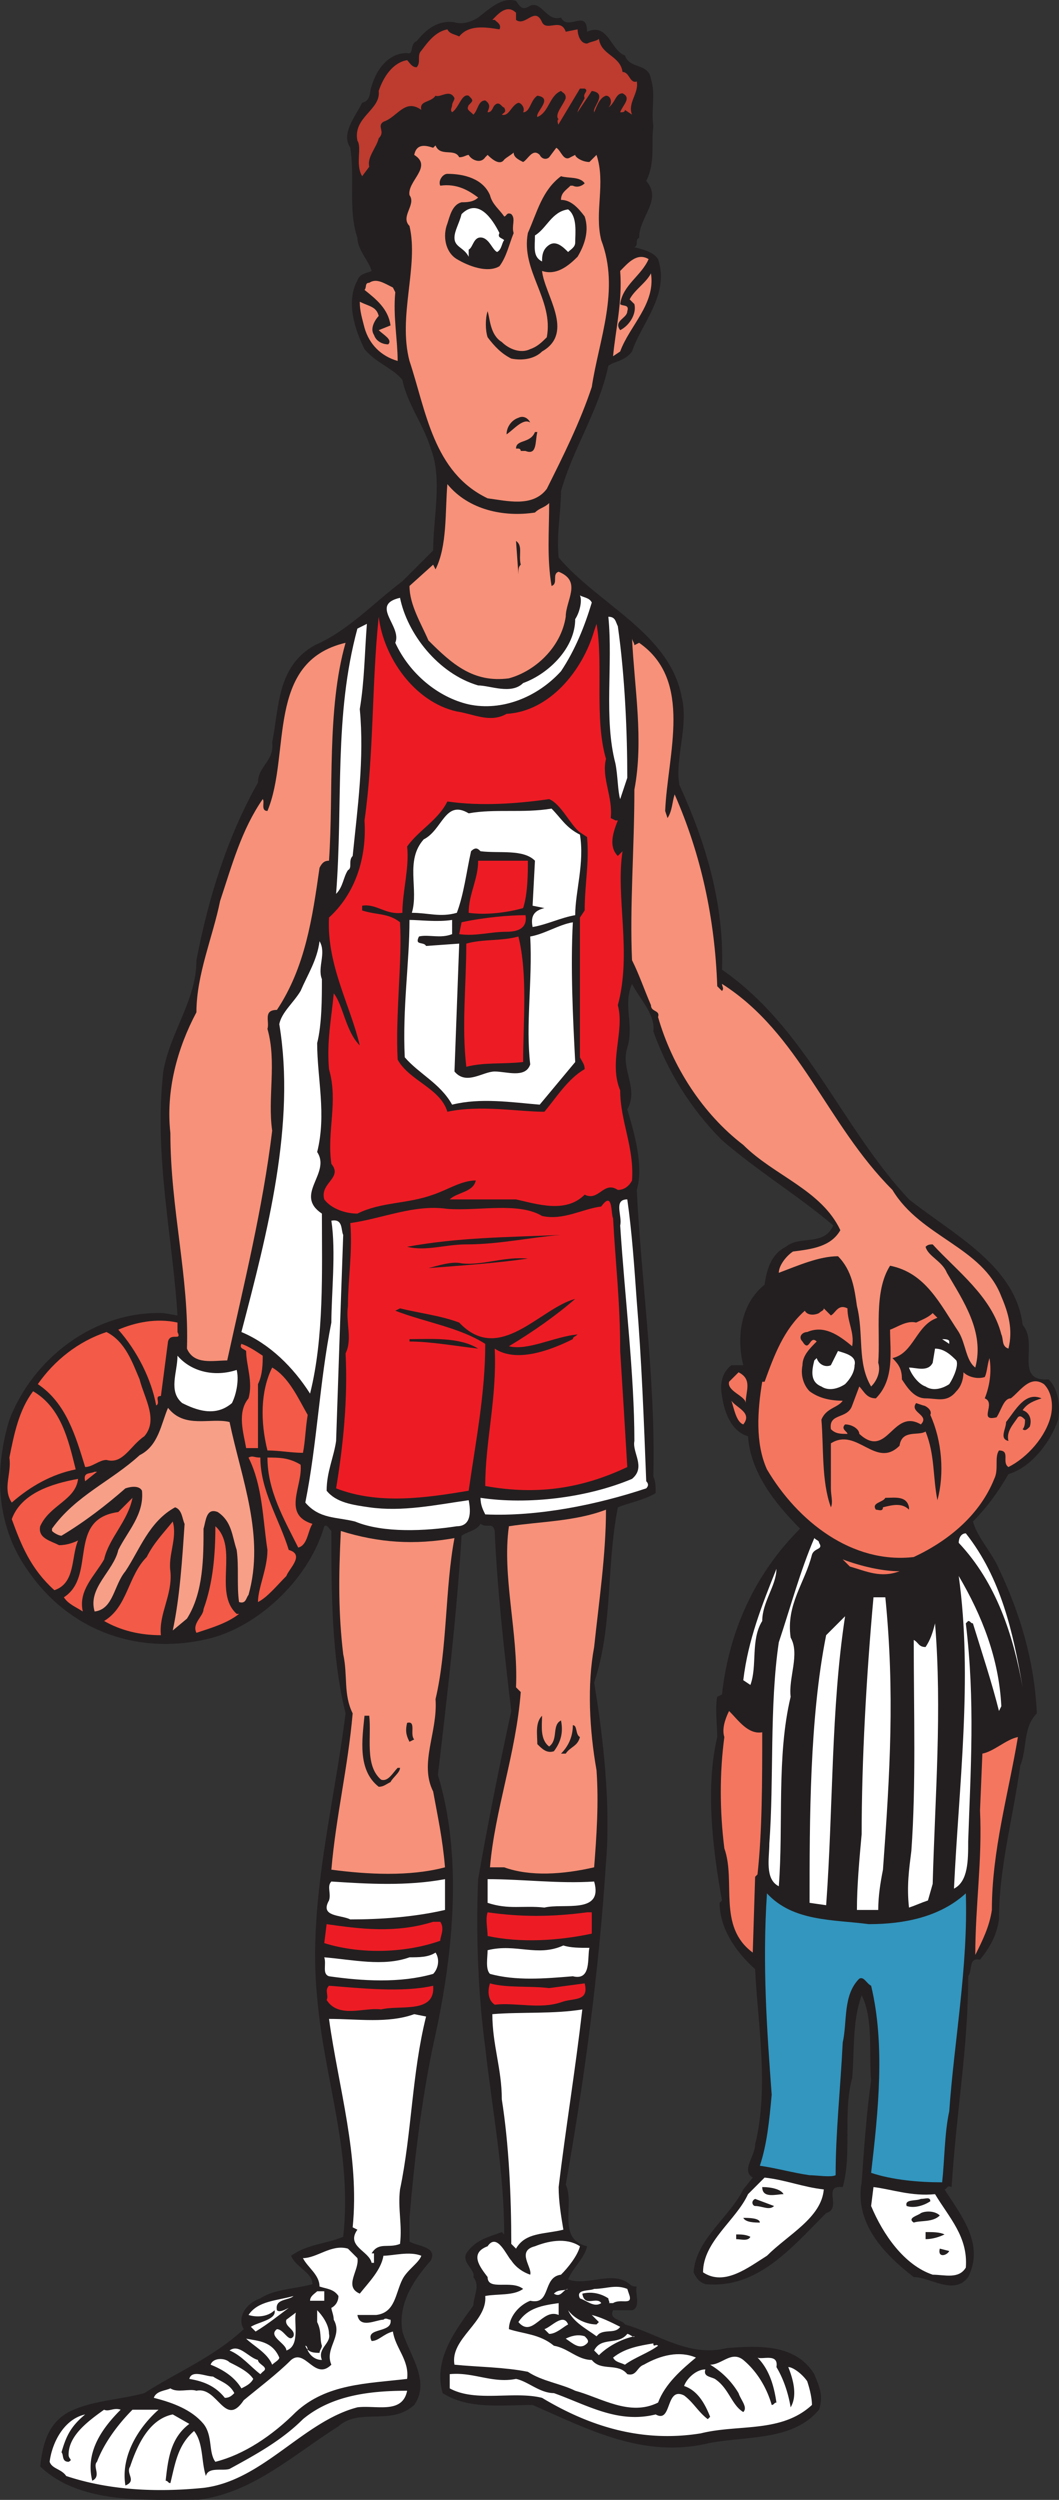 <svg xmlns="http://www.w3.org/2000/svg" width="335.5" height="791.61"><rect width="100%" height="100%" fill="#333333" stroke="none"/><path fill="#231f20" fill-rule="evenodd" d="M167.98 1.8c3.75-1.5 5.25 5.25 9.75 3.75 2.25 4.5 8.25-3 8.25 4.5 6.75-3 7.5 6 12 7.5 1.5 4.5 7.5 2.25 8.25 7.5 1.5 4.5 0 9.75.75 15-.75 5.25.75 11.25-2.25 17.25 5.25 6-2.25 11.25-2.25 18-1.5.75 0 2.25-1.5 3 3 .75 6 1.5 7.5 3.75 3.75 11.25-5.25 20.25-8.25 29.25-2.25 3-5.25 3-7.5 4.5-3 14.25-11.25 26.25-15 39.75 0 6.75-1.5 13.5-.75 21 12.75 15 35.25 24 39 44.25 2.25 9-2.25 19.5-.75 27.75 8.25 18 14.25 37.5 13.5 58.5 27 18.75 37.5 49.5 59.25 72.75 14.25 11.25 33.75 21 36 39.75 5.25 6-3 18 8.25 17.25 3 3 3.75 8.25 3 12.75-2.25 6.75-8.25 15-15.75 17.25-3 5.25-6.75 10.5-11.25 15 1.5 5.25 6 9.75 8.25 15 6.75 14.25 11.25 29.25 12 45.75-4.5 4.5-3 11.25-5.25 16.5-2.25 16.5-6.75 32.25-6.75 48.75-.75 5.25-3 9-6 12.75-3.75-.75-2.25 3-3.75 5.25 0 22.5-3.75 42.75-5.25 66.75-1.5-.75-1.5.75-2.25.75 5.25 8.25 12.75 17.25 7.5 27.75-4.5 6-12 0-17.25 0-9.75-7.5-18.75-17.25-16.5-30 .75-10.5 1.5-21.75 3-32.25-.75-9 .75-19.5-3-27-3 8.25-2.25 17.25-3 26.25-3 10.5 0 24-3 34.5-6.75-.75 0 6.75-5.25 8.25-11.25 11.25-21.75 24-38.25 22.5-2.25-.75-3-2.25-3.75-3.75.75-10.5 11.25-17.25 15.75-26.25l3-3.75c-3.75-2.25.75-6.75.75-10.5 4.5-18 .75-39 0-55.5-6.75-6-11.25-13.5-11.25-21l.75-.75c-3-16.5-5.25-36-1.5-51.75 0-3.75-.75-9 0-12.75l1.5-.75c2.25-20.25 10.5-38.25 24.75-52.5-8.25-8.25-15.75-18-16.5-29.25-5.25-1.5-7.5-7.5-8.25-12.75-.75-3.75 0-7.5 3-9.75h3.75c-2.25-9-.75-19.5 6.75-25.5.75-5.25 2.25-9.75 6.75-12 4.5-3.75 12 0 15-6.75-10.5-9-24-17.25-35.25-27-9.75-9.75-17.25-21.75-21.75-34.5.75-5.25-4.5-10.5-6.75-15-3 6.75.75 12.75-1.5 20.25-2.25 6.75 3.75 12.75 0 19.5 2.25 7.5 5.25 18 3 25.5 1.5 30 6 60 5.25 90.75.75 1.5.75 3.75.75 5.25-3.75 2.25-8.25 3-12 4.5-3.75 19.5-1.5 37.5-7.5 55.5 3 18 5.25 39 3.75 57-2.25 34.5-6.75 68.25-12.75 102 3 6-3 17.25 6.75 19.5-.75 3.75-4.5 6.75-6 10.5 6 2.25 14.25-3 19.5 1.5.75.75 1.5.75 2.25.75-.75 1.5 1.5 6.75-1.5 7.5h-6c-1.5 3 3 3 3.75 4.5 10.5 3 20.25 10.5 32.25 7.5 9.75-.75 21.75-1.5 27.75 8.25 1.5 3.75 3 6.75 1.5 11.25-8.25 9.75-21.75 8.25-34.5 10.5-21 5.25-39-4.5-56.25-12-9.75 0-20.25 1.5-28.5-3.75-3-10.5 3.75-19.5 9.75-27.75 0-3 2.25-6 0-9 .75-2.25-3.75-4.5-2.25-7.5 3-4.5 7.5-5.25 11.25-6.75l.75.75c0-20.25-3.75-39-6-59.25-2.25-16.5-3-36-2.25-53.25 3-17.25 6.75-36 10.5-53.25-2.25-18.75-4.5-39-5.25-57-.75-3-2.25-.75-4.5-2.25-1.5 2.25-3.75 2.25-6 3.75-1.5 24.75-4.5 50.25-7.5 75.75 8.25 27 4.5 59.25-1.5 85.5-3.75 18-6 36.75-7.5 54.75v7.5c2.25 1.5 9 1.5 6.75 6-5.25 6-10.5 13.5-9 22.5 2.25 7.5 9 15.75 3.75 23.25-7.5 6.75-17.25.75-24 6.75-14.25 9-27 21-44.25 23.25-17.25 0-37.5 1.5-50.25-10.5.75-6.75 2.25-13.5 9-17.25 7.5-3.75 15.75-3.75 24-6 10.5-6.75 21.75-11.25 31.5-20.25-2.25-3.75.75-8.25 5.25-9.75 4.5-3 11.25-3 16.5-4.5 0-3.75-5.25-5.25-6.75-9 5.25-3.75 11.25-3.75 16.5-6 3-27-6-49.5-8.25-75.75-3-30 5.25-60 9-90-4.5-18-4.5-39-4.5-57.75-.75-.75-1.5-2.25-2.25-1.5-4.5 15.75-19.5 30.75-35.25 35.25-22.5 6-45-1.5-58.5-21-9.75-13.5-11.25-30.75-6-48 7.5-19.5 27-34.5 48.75-33.75l4.5.75c-1.5-24.75-7.5-50.25-4.5-77.25 2.25-12.75 10.5-22.5 10.5-35.25 3.75-19.5 9.75-39 19.5-56.25 0-5.25 5.25-6.75 4.5-12.75 2.25-11.25 1.5-24 13.5-30.75 10.5-4.5 18.75-13.5 27.75-20.25l9.75-9.75c0-10.5 3-22.5-.75-32.25-2.25-7.5-7.5-14.25-9-21.75-3-3.75-8.25-5.25-12-9.75-3-6-6-15-2.25-21.75.75-2.25 3-2.25 4.5-3-.75-3-4.5-6.75-4.5-10.5-3-9-.75-18.75-2.25-28.5-3-4.5 1.5-9.75 3.75-14.25 3-.75 2.25-3.75 3-5.25 1.5-5.25 5.25-10.5 11.25-10.5 2.25.75.75-3 3-3.75 3-3.75 6.75-6.75 12-6 2.25.75 5.25 0 7.5-1.5 3-2.25 7.5-6.75 12-5.25 1.5 2.25 2.25 3 4.5 1.5"/><path fill="#be3b2f" fill-rule="evenodd" d="M163.48 4.05V6.3c3 2.25 6-4.5 8.25.75 1.5 3 6-1.5 7.5 3l3.75-.75c0 1.5.75 4.5 3 4.5 1.5-.75 3-.75 3.75-1.5.75 5.25 6.75 5.25 7.5 10.5 2.25 0 2.25 3.75 4.5 3 .75 3.75-3 6.75-1.5 10.5l-2.25-1.5c0 .75-.75.75-1.5.75.75-2.25 3.75-4.5.75-6-2.25 0-2.25 3-4.5 4.5 1.5-1.5.75-3.75-.75-3.75-2.25.75-3 3.75-3.75 5.25-.75-1.5 4.5-6-.75-6.75l-4.5 6.75c0-.75 1.5-3 2.25-4.5-.75-1.5 1.5-2.25 0-3h-1.5l-6.75 11.25c0 .75-.75-1.5 0-1.5-1.5-1.5 1.5-4.5 2.25-6.75 0-1.5-.75-1.5-1.5-2.25-3.75 1.5-3.75 6.75-7.5 8.25-.75-1.5 5.25-6 0-6.75-2.25 1.5-2.25 5.25-4.5 5.25.75-1.5-.75-3-1.5-3-2.25.75-3 4.5-5.25 3.75.75-.75 1.5-.75.75-2.25-.75 0-1.5-2.25-3-.75-.75.75-.75 2.25-2.25 2.25 0-.75 1.5-2.25-.75-3.75-2.25 0-2.25 3-3.75 4.5-1.5-1.5-2.25-1.5-1.5-3 1.5-1.5 1.5-1.5 0-3-2.25-.75-3 3.75-5.25 5.25-.75-.75 0-1.5 0-2.25s.75-1.5.75-2.25c-1.5-3-4.5 0-6-.75-1.5 2.25-5.25 1.5-4.5 4.5-5.25-3.75-7.5 2.25-12 3.75-2.25 1.5.75 3-1.5 5.25-.75 3-3.75 6-3 9l-2.25 3c-2.25-3.75 0-9-1.5-11.25-1.5-7.5 7.5-9.75 6.75-15.75 1.5-4.5 4.5-9 9-9.75.75.75 1.5 2.25 3 2.25 1.5-1.5 0-3.75 1.5-5.25 2.25-3 4.5-6 8.25-6.75.75 1.5 2.25 1.5 3.75 2.25 3-3.75 8.25-3 12.75-2.25.75-1.5-.75-2.25-1.5-3h-.75c1.5-1.5 4.5-5.25 7.5-2.25"/><path fill="#f79179" fill-rule="evenodd" d="m137.23 46.8.75-.75c1.5 3.75 6 .75 7.5 3.75 1.5 0 2.25-.75 3-.75.75 1.5 3.75 3 5.25.75l.75-.75c.75.75 3.75 3.75 5.25 1.5.75-.75 2.25-1.5 3-2.25 0 1.5 1.5 2.25 3 3 1.5-.75 3-4.5 5.25-2.25.75 1.5 2.25 1.5 3 .75l2.25-3c1.5.75 2.25 4.5 4.5 3l1.5-.75c0 .75 2.25 2.25 4.5 2.25l2.25-2.25c3 9-.75 18 1.5 27 6 15.75-.75 31.5-3 46.5-3.75 11.25-9 21.75-14.25 32.25-4.5 6-12.75 3.75-18.75 3-17.25-8.25-19.5-27.75-24.75-43.5-3.75-14.25 3-30 0-42.75-3-3 2.25-6.75 0-9.75-.75-4.5 7.5-9 1.5-12.75.75-3.75 3.75-3 6-2.25"/><path fill="#231f20" fill-rule="evenodd" d="M155.23 61.8c.75 3 3 4.5 4.5 6.75.75 0 .75-1.5 2.25-.75 1.5 1.5 0 3.75.75 6-1.5 3.75-2.25 7.5-4.5 10.5-3.75 2.25-9.75 0-13.5-2.25s-4.5-7.5-3-11.25c.75-2.25 1.5-6 4.5-6.75 1.5 0 3.75 0 5.25-1.5-3-2.25-6.75-4.5-12-3.75-.75-1.5.75-3.75 2.25-3.75 5.25 0 11.25 1.5 13.5 6.75m30-3.75c-.75.75-2.25 1.5-3.75.75h-.75c-1.5 1.5-3 2.25-3 4.5 3 0 5.25 2.25 7.5 5.25 1.5 4.5 0 9-2.25 12.75-3 3-6.75 6-11.25 4.5.75 7.5 10.5 19.5 0 25.5-2.25 2.25-6 3-9.75 2.25-3-1.5-5.25-3.75-7.5-6.75-.75-2.25-.75-6 0-8.25.75 2.25.75 7.5 4.5 9.75 2.25 2.25 6 3.75 9 2.25 2.25-.75 3.75-2.25 5.25-3.75 2.25-12-8.25-21-6-33 3-6.75 4.5-13.5 10.5-18 2.25.75 6 0 7.5 2.25"/><path fill="#fff" fill-rule="evenodd" d="M158.23 73.8c-.75 1.5.75 1.5 1.5 2.25-.75.75-.75 3-2.25 3.75-1.5-.75-2.25-3.75-4.5-4.5-3-.75-3 3-4.5 3.75v2.25c-1.5-3-4.5-3-4.5-6 0-2.25 1.5-4.5 2.25-7.5 5.25-5.25 9.75 1.5 12 6m24 3c0 1.5-1.5 2.25-2.25 3-1.5-1.5-3.75-3.75-6-2.25s-2.25 3.75-2.25 5.25c-3-1.5-2.25-4.5-2.25-8.25 3.75-2.25 5.25-7.5 10.5-8.25 3 2.25 2.25 7.5 2.25 10.5"/><path fill="#f79179" fill-rule="evenodd" d="M205.48 82.05c-2.25 5.25-8.25 8.25-9 14.25.75.75 3 0 2.25 2.25 0 2.25-4.5 3-2.25 6 3-1.5 5.25-5.25 4.5-8.25l-1.5-1.5c1.5-3 5.25-5.25 6.75-8.25 1.5 9.75-6.75 16.5-9.75 24.75l-2.25 1.5c.75-8.25 3-17.25 2.25-27 2.25-2.25 5.25-6 9-3.75m-79.5 32.25c-5.25-1.5-9-5.25-10.5-10.5-.75-3-1.5-5.25-1.5-8.25 3 1.5 5.25 1.5 6 4.5-.75.75-3 3.75-1.5 6 .75 2.25 3 3 4.5 3 1.5-1.5-1.5-3-3-4.5l3.75-1.5c-.75-5.25-4.5-8.25-8.25-11.25.75-.75 0-2.25 1.5-2.25 2.25-1.5 4.5 0 7.5 1.5l.75 1.5c-.75 7.5.75 15 .75 21.75"/><path fill="#231f20" fill-rule="evenodd" d="M167.98 133.8c-2.25-1.5-5.25 2.25-7.5 3.75 0-2.25 1.5-4.5 3.75-5.25 1.5-.75 3 0 3.75 1.5m2.25 3c-.75 3 0 7.5-3.75 6h-1.5s0-.75-.75-.75h-.75c0-3 4.5-1.5 6-5.25h.75"/><path fill="#f79179" fill-rule="evenodd" d="M169.48 162.3c1.5-1.5 3-1.5 4.5-3 0 9-.75 17.25.75 26.25 2.25-.75 0-3.75 2.25-4.5 7.5 3 2.25 9 2.25 14.25-1.5 9.75-9.75 17.25-18 19.5-11.25 1.5-18-4.5-25.5-12-2.25-5.25-6-11.25-6-17.25l7.5-6.75.75 1.5c3.75-7.5 3-18 3.75-27 6.75 8.25 18 10.5 27.75 9"/><path fill="#231f20" fill-rule="evenodd" d="M164.98 178.8c-.75.75-.75 1.5-.75 3l-.75-10.5c2.25 1.5.75 4.5 1.5 7.5"/><path fill="#fff" fill-rule="evenodd" d="M187.48 190.8c-2.25 7.5-5.25 15-9.75 21.75-7.5 8.25-18.75 12.75-29.25 10.5-9.75-2.25-18.75-9.75-23.25-19.5 2.25-5.25-8.25-12 1.5-14.25 2.25 11.25 12 24 24.75 27.75 3.75 0 10.5 3 14.25-.75 8.25-3 16.5-11.25 16.5-20.25 1.5-2.25 2.25-6 1.5-7.5 1.5.75 3 .75 3.75 2.25m8.25 7.5c2.25 15.75 3 33.75 3 48l-2.25 6.75c-.75-2.25-.75-7.5-1.5-11.25-3.75-14.25-.75-31.5-2.25-46.5 2.25 0 2.25 1.5 3 3"/><path fill="#ed1c24" fill-rule="evenodd" d="M144.73 225.3c5.25.75 10.5 3.75 15.75.75 13.5-.75 24-13.5 27.75-26.25l.75-2.25c2.25 12.75-.75 30 3 42.75-1.5 6 2.25 12 1.5 18.75l1.5.75h.75c-1.5 3.75-3 8.25 0 11.25l1.5-1.5c-2.25 14.25 3 32.25-1.5 48.75 2.25 8.25-3 18 .75 27 0 9.75 4.5 18 3.75 28.5-.75 1.5-2.25 3-4.5 3-4.5-3-6 3.75-10.5 1.5-6 6-15 3-21.75 1.5h-21c2.25-2.25 7.5-2.25 8.25-6-4.5 0-9 3-13.5 4.5-8.25 3-16.5 2.25-24 6-3.75 0-8.25-1.5-10.5-4.5-1.5-5.25 6-6.75 2.25-11.25-1.5-10.5 2.25-19.5-.75-30-.75-9 .75-15.75 1.5-24 3 3.75 3.75 12 8.25 16.5-3-12.75-10.5-25.5-9.75-40.5 8.25-7.5 12-18.75 11.25-30.75 3-21 2.25-42.75 4.5-64.5 1.5 12.75 11.25 27 24.75 30"/><path fill="#fff" fill-rule="evenodd" d="M113.98 224.55c1.5 15.75-.75 31.5-2.25 46.5-1.5 1.5 0 3.75-1.5 4.5-1.5 2.25-1.5 5.25-3.75 7.5 2.25-29.25-.75-56.25 6.75-84l3-1.5c-.75 9.75-.75 18-2.25 27"/><path fill="#f79179" fill-rule="evenodd" d="m200.98 204.3 1.5-.75c17.25 12 9 35.25 8.25 53.25l.75 2.25c1.5-2.25 1.5-5.25 2.25-7.5 8.25 18.75 12.75 39 13.5 60.75l1.5 1.5c.75-.75 0-1.5 0-2.25 24.75 15.75 33 44.25 54 65.25 9 15 28.5 18 34.5 33.75 2.25 5.25 3.75 10.5 2.25 16.5-2.25-.75-1.5-3-2.25-4.5-3-12-14.25-20.25-21.75-28.5-.75 0-1.5 0-2.25.75.75 3 5.25 4.5 6.75 8.25 5.25 9 12 18.75 9 30-3-2.25-3-7.5-5.25-11.25-6-9-10.5-18.75-21.75-21-5.25 8.25-3 21-3.75 30.75.75 2.25 0 5.25-2.25 7.5-4.5-7.5-2.25-16.5-4.5-25.5-.75-5.25-1.5-11.25-6-15.75-6 0-12.75 3-18.75 5.25 0-2.25 2.25-5.25 4.5-6.75 6-.75 12-1.5 15-6.75-6-12.75-21-17.25-30.75-27-12.75-9.75-22.5-24.75-27-40.5.75-2.25-2.25-1.5-2.25-3.75-2.25-5.25-3.75-9.75-6-14.25-.75-17.25.75-35.25.75-54 3-15.75 0-32.25-.75-48 0 .75.75 1.5.75 2.25m-96.75 68.25c-1.5 0-2.25.75-3 2.25-2.25 15.75-4.5 31.5-13.5 45-4.5 0-2.25 3.75-3 6 3 10.5 0 21.75 1.5 32.25-3 24.75-9 48.75-14.25 72.75-4.5 0-10.5 1.5-12.75-3.75.75-22.5-5.25-44.25-5.25-68.25-1.5-13.5 2.25-27 8.25-38.25 0-12 5.25-24 7.5-35.25 3.75-11.25 6.75-22.5 13.5-32.25.75.75-.75 3.75 1.5 3.75 7.5-18-.75-47.25 24.75-53.25-6 21-3.75 47.25-5.25 69"/><path fill="#231f20" fill-rule="evenodd" d="m183.73 263.55 2.25 1.5c.75 8.25-.75 15-.75 23.25l-1.5 2.25v44.25c.75 1.5 1.5 2.25 1.5 3.75-5.25 3-9 9-12.75 13.5-8.25 0-20.25-2.25-30.75 0-2.25-7.5-12-9.75-15.75-16.5-.75-14.25 1.5-31.5.75-43.5-3.75-3-7.5-2.25-12-3.75v-1.5c4.5-.75 7.5 3 12.75 2.25 0-6.75 2.25-14.25 1.5-21 3.75-5.25 9.75-8.25 12.75-14.25 10.5 1.5 21.75.75 32.25-.75 3.75 1.5 6.75 8.25 9.75 10.5"/><path fill="#fff" fill-rule="evenodd" d="M183.73 264.3c1.5 9-1.5 18-1.5 25.5-4.5.75-9 3-13.5 3.75-.75-3.75.75-5.25 3.75-6l-3.75-.75.75-14.25c-3.75-3.75-11.25-2.25-17.25-3-.75-.75-1.5-1.5-3 0-1.5 6.75-2.25 13.5-4.5 19.5-5.25 1.5-9 0-14.25 0 2.25-7.5-2.25-16.5 3.75-23.25 6-3 6.75-12.75 14.25-8.25 8.25-1.5 17.25 0 26.25-1.5 3 3 4.5 6 9 8.25"/><path fill="#ed1c24" fill-rule="evenodd" d="M167.23 272.55c0 3.75 0 10.5-1.5 15-5.25 1.5-12 2.25-17.25 1.5 0-6 3-10.5 3-16.5h15.75m-.75 17.25c.75 4.5-3 5.25-6 5.25-5.25 0-9.75 1.5-15 .75l.75-3.75c6.75-1.5 15-2.25 20.25-2.25"/><path fill="#fff" fill-rule="evenodd" d="M143.23 291.3v4.5c-3.75 1.5-7.5 0-10.5.75-1.5 3 1.5 1.5 2.25 3l10.5-.75-1.5 40.5c3.75 4.5 9 0 12.75 0s9.75 2.25 11.25-2.25c-1.5-12.75.75-26.25 0-40.5 4.5-.75 9-3.75 13.5-4.5-.75 14.25 0 30 .75 44.25l-11.25 13.5c-9-.75-18.75-2.25-27.75 0-3.75-6.75-10.5-9.75-15-15-.75-15.75 1.5-30 1.5-43.5 3 0 9 .75 13.5 0"/><path fill="#ed1c24" fill-rule="evenodd" d="M165.73 336.3c-6.75.75-12 0-18 1.5-1.5-12.75 0-26.25 0-39 5.25-1.5 11.25-.75 16.5-2.25 3 12 1.5 27 1.5 39.75"/><path fill="#fff" fill-rule="evenodd" d="M101.98 310.05c0 6 0 14.25-1.5 20.25 0 11.25 3 22.5 0 34.5 4.5 6.75-7.5 13.5 1.5 19.5 0 18 .75 39-3.75 57-5.25-8.25-12.75-15.75-21.75-19.5 8.25-31.5 17.25-66 12-97.5.75-3.75 4.5-6.75 6.75-10.5 2.25-5.25 5.25-9.75 6-15.75 2.25 3.75-.75 8.25.75 12m99.75 102c1.5 18 2.25 37.5 3 57 .75.75.75 1.5 0 2.25-15.75 5.25-34.5 9-51 8.25-.75-1.5-1.5-3-1.5-5.25 15 2.25 33.75 0 48-6 4.5-3.75 0-8.25.75-12 0-21-3-45-4.5-68.25.75-3-2.25-8.25 2.25-8.25 1.5 10.5 2.25 21.75 3 32.25"/><path fill="#ed1c24" fill-rule="evenodd" d="M194.23 385.8c.75 14.25 2.25 26.25 2.25 42 .75 12 1.5 24 2.25 36.75-14.25 6.75-28.5 9-45 6 0-14.25 3.75-27.75 3-43.5 6.75 4.5 17.25.75 24.75-3 0-.75.75-.75 1.5-1.5-7.5.75-15.75 5.25-21.75 3.75 7.5-4.5 15-9.75 21-15-11.25 3-24 21-36.75 7.5-6-2.25-12.75-3-18.75-4.5l-1.5.75c9.75 3.75 20.25 5.25 28.5 10.5 0 15.75-3 30.75-5.25 46.5-13.5 2.25-28.5 4.5-42-.75 2.25-13.5 3.75-28.5 3-42.75 2.25-4.5 0-9.75.75-15 0-8.25 1.5-17.25.75-26.25 10.5-1.5 20.25-6 30.75-4.5 9.75.75 22.5-2.25 30 2.25 6.75 1.5 12.75-2.25 18.75-3 3.75-5.25 3 2.25 3.75 3.75"/><path fill="#fff" fill-rule="evenodd" d="M108.73 391.05c-.75 21-1.5 42.75-2.25 65.25-.75 5.25-3 9.75-3 15.75 3 3.75 8.25 4.5 13.5 5.25 10.5 1.5 21-.75 31.5-2.25.75 3.75.75 8.25-3.75 8.25-9.75 1.5-23.25 2.25-32.25-1.5-6-1.5-11.25-.75-15.75-6 3.75-18.75 4.5-38.25 8.25-57 0-9 1.5-22.5 0-32.25 3.75-.75 3 3 3.75 4.5"/><path fill="#231f20" fill-rule="evenodd" d="M177.73 391.05c-9.75.75-19.5 3-30 3-6.75 0-12.75 2.25-18.75.75 16.5-3 31.5-3 48.75-3.75m-10.5 7.5c-10.5 1.5-21.75 2.25-31.5 3 3-.75 7.5-2.25 10.5-1.5 6.75.75 13.5-2.25 21-1.5"/><path fill="#f5765f" fill-rule="evenodd" d="M268.48 414.3c0 4.5 2.25 7.5 1.5 12-4.5-3.75-9-6.75-14.25-4.5-1.5 0-3 1.5-1.5 3 2.25 3.75 2.25-2.25 4.5 0-2.25 2.25-4.5 4.5-4.5 7.5-.75 3.75.75 6.75 2.25 8.25 3 2.25 6.75 3 10.5 3-1.5 2.25-5.25 2.25-6.75 6 .75 9 0 19.5 3 27.75.75-1.5 0-3.75 0-6v-14.25c8.25-5.25 14.25 8.25 21.75.75.75-5.25 6-3 8.25-4.5 3 7.5 2.25 14.25 3.75 21.75 2.25-8.25 1.5-18.75-2.25-27 .75-1.5-1.5-3-2.25-3l-2.25-.75c-2.25 3 4.5 3.75 1.5 6.75-9-5.25-10.5 11.25-19.5 3 0-1.5-2.25-3-4.5-3-1.5 1.5.75 2.25.75 3-2.25 0-3.75 0-5.25-1.5-.75-5.25 5.25-3 6.75-7.5l2.25-6c1.5 1.5 2.25 3.75 5.25 3.75 6-6 4.5-15 4.5-21.75 2.25-.75 5.25-3 8.25-2.25 1.5-.75 3.75-1.5 5.25-3l1.5 1.5c-6.75 2.25-7.5 11.25-14.25 12.75 2.25 2.25 3 3.75 3 6.75 1.5 2.25 3.75 6 7.5 6s6.75 1.5 9.75-2.25c1.5-1.5 2.25-3.75 2.25-6 1.5 1.5 4.5 2.25 6.75 1.5.75-1.5.75-3.75 1.5-6 .75 4.5 0 9-1.5 12.75 3.75 1.5-2.25 7.5 3.75 6 1.5-2.25 2.25-6 4.5-6 3-2.25 6-7.5 10.5-4.5 2.25 2.25 3 6 2.25 9.75-1.5 6.75-7.5 13.5-13.5 16.5-2.25-1.5.75-5.25-3-5.25-1.5 2.25 0 6-1.5 9-4.5 11.25-14.25 19.5-25.5 24.75-19.5 2.25-36.75-11.25-46.5-27.75-3.75-8.25-3-18.75-1.5-27.75h.75c3-8.25 6-16.5 12.75-22.5.75 1.5 3 1.5 4.5.75.75-.75 1.5-.75 1.5-1.5l2.25 2.25c1.5-.75 2.25-3.75 5.25-2.25"/><path fill="#f35a47" fill-rule="evenodd" d="M56.23 421.8c1.5 3-2.25 0-3 3l-2.25 17.25c-2.25 0 0 2.25-1.5 3-1.5-8.25-6-17.25-12-24 5.25-2.25 12-3.75 18.75-2.25v3m-12 15c1.5 6 6 12.75 1.5 18-4.5 3-6.75 9-12 7.5-2.25 0-4.5 2.25-6.75 2.25-3-9.75-6-20.25-15-26.25 5.25-7.5 12.75-13.5 21.75-16.5 6 3 8.25 9.75 10.5 15"/><path fill="#231f20" fill-rule="evenodd" d="M151.48 427.05c-6.75-.75-15-2.25-21.75-2.25v-.75c6.75 0 15.75-.75 21.75 3"/><path fill="#fff" fill-rule="evenodd" d="M300.73 424.8v.75l-2.25-1.5c.75 0 2.25 0 2.25.75"/><path fill="#f35a47" fill-rule="evenodd" d="M83.23 429.3c0 2.25 0 6-1.5 9v20.25h-3.75c-.75-4.5-3-11.25.75-15.75 1.5-5.25-.75-10.5-.75-15-.75-.75-2.25-.75-1.5-2.25 2.25.75 4.5 2.25 6.75 3.75"/><path fill="#fff" fill-rule="evenodd" d="M302.98 430.8c.75 1.5-.75 5.25-2.25 7.5-2.25 1.5-5.25 2.25-7.5.75-2.25-.75-4.5-3.75-5.25-6 2.25 0 6 1.5 7.5-1.5l.75-4.5c3 0 5.25 2.25 6.75 3.75m-32.25 1.5c0 2.25-1.5 4.5-3 6-2.25 1.5-5.25 2.25-7.5.75-3.75-1.5-3-5.25-2.25-8.25l.75-.75c.75 2.25 3 3 4.5 2.25l2.25-4.5c2.25.75 6 1.5 5.25 4.5m-195.75 1.5c.75 3 0 7.5-1.5 10.5-5.25 4.5-11.25 2.25-15.75 0-4.5-3.75-1.5-9.75-1.5-15 4.5 5.25 12 6.75 18.75 4.5"/><path fill="#f35a47" fill-rule="evenodd" d="M97.48 448.05c-.75 4.5-.75 8.25-1.5 12-3.75 0-7.5-.75-11.25-.75-2.25-9-2.25-18.75 1.5-26.25 5.25 3 8.25 9.75 11.25 15"/><path fill="#f5765f" fill-rule="evenodd" d="M236.23 444.3c0-2.25-6-3.75-5.25-6.75l3-3c4.5 2.25 2.25 6 2.25 9.75"/><path fill="#f35a47" fill-rule="evenodd" d="M23.98 465.3c-7.5 1.5-14.25 5.25-20.25 10.5-3-4.5 0-9-.75-14.25 1.5-7.5 3-15 7.5-21 9 5.25 11.25 15.75 13.5 24.75"/><path fill="#231f20" fill-rule="evenodd" d="M329.98 442.8c-2.25.75-4.5 1.5-6 3.75 2.25.75 3 3 2.25 5.25-.75.75-1.5 1.5-2.25.75.75-.75.75-2.25.75-3-.75-.75-1.5-1.5-2.25-.75-1.5 2.25-3.75 4.5-3 7.5-3-.75-.75-3.75-.75-6 3-3.75 6-9.75 11.25-7.5"/><path fill="#f5765f" fill-rule="evenodd" d="M235.48 451.05c-2.25-.75-3-5.25-3.75-7.5 1.5 2.25 6.75 3.75 3.75 7.5"/><path fill="#f89f88" fill-rule="evenodd" d="M72.73 450.3c3.75 18 11.25 36 6 54.75-.75.75-.75 3-3 2.25-.75-5.25 0-11.25-.75-16.5-1.5-4.5-1.5-9-6-12-3.75-1.5-3.75 3-4.5 5.25 0 9 0 20.25-5.25 28.5l-4.5 3.75c2.25-10.5 3-22.5 3.75-33.75-.75-1.5-.75-4.5-3-5.25-8.25 4.5-11.25 13.5-15.75 20.25-3.75 4.5-3.75 12-9.75 12.75-2.25-7.5 6-12.75 7.5-19.5 3-6 8.25-11.25 7.5-18.75-.75-1.5-3-1.5-5.25-.75-6 5.25-12.75 10.5-20.25 15-.75 0-2.25-.75-3-1.5v-.75c7.5-10.5 18.75-15 27.75-23.25 6-3 6.75-9.75 9-15 5.25 6.75 13.5 3 19.5 4.5"/><path fill="#f35a47" fill-rule="evenodd" d="M82.48 461.55c0 10.5 6 19.5 9 29.25 5.25 1.5 0 6-.75 8.25-3 3-6 6.75-9 8.25 0-4.5 3-10.5 3-16.5-1.5-9.75-1.5-20.25-6-29.25 1.5-.75 1.5 0 3.75 0"/><path fill="#f35a47" fill-rule="evenodd" d="M95.23 463.8c.75 6.75-6 15.75 3.75 18.75-1.5 2.25-1.5 6.75-4.5 7.5-4.5-9-9.75-18-9.75-28.5 3.75 0 6.75 0 10.5 2.25m-68.25 5.25c-.75-3 1.5-2.25 3-3h.75l-3.75 3m-2.25-.75c-.75 6.75-9 8.25-12 15-.75 3.75 3 4.5 6 6 2.25 0 4.5-.75 6-1.5-2.25 5.25-.75 13.5-7.5 15.75-7.5-6.75-10.5-14.25-13.5-22.5 3-8.25 12.75-11.25 21-12.75"/><path fill="#f35a47" fill-rule="evenodd" d="M32.98 493.8c-3 5.25-8.25 9.75-6.75 16.5-2.25-1.5-4.5-2.25-6-4.5 10.5-6.75.75-24.75 17.25-27l4.5-4.5c-1.5 7.5-7.5 12.75-9 19.5"/><path fill="#231f20" fill-rule="evenodd" d="M287.98 477.3v.75c-2.25-2.25-5.25-1.5-8.25-.75 0 1.5-1.5.75-2.25.75-1.5-2.25 2.25-2.25 3-3.75 3 0 6.75-.75 7.5 3"/><path fill="#f79179" fill-rule="evenodd" d="M188.23 521.55c-2.25 12-1.5 26.25.75 39 .75 10.5 0 21-.75 30.75-9.75 2.25-20.25 3-28.5 0h-4.5c1.5-18 8.25-36 9.75-55.5l-1.5-1.5c.75-17.25-4.5-35.25-2.25-51 9.75-1.5 21-1.5 30.75-5.25 0 14.25-2.25 29.25-3.75 43.5"/><path fill="#f35a47" fill-rule="evenodd" d="M53.98 497.55c.75 7.5-3.75 13.5-3 20.25-6.75 0-12.75-1.5-18-4.5 7.5-4.5 7.5-14.25 13.5-20.25 2.25-4.5 5.25-7.5 8.25-11.25 1.5 5.25-1.5 10.5-.75 15.75m21 13.5h.75c-3.75 3-9 4.5-13.5 6-1.5-3 2.25-5.25 2.25-7.5 3-8.25 3.75-17.25 3.75-26.25 7.5 6.75-.75 21 6.75 27.75"/><path fill="#f79179" fill-rule="evenodd" d="M143.98 487.05c-3 15.75-2.25 35.25-6 51 .75 10.5-5.25 20.25-.75 29.25 1.5 8.25 3 15 3.75 24-11.25 3-24.75 2.25-36 .75 1.5-17.25 5.25-32.25 6.75-49.5-3-6-1.5-12-3-18.75-1.5-12.75-1.5-24-.75-39 12 3.75 23.25 4.5 36 2.25"/><path fill="#fff" fill-rule="evenodd" d="M305.98 485.55c11.25 14.25 15 31.5 18 48.75-3-16.5-8.25-33-20.25-45.75 0-1.5.75-3 2.25-3m-46.5 3c1.5 2.25-1.5 1.5-2.25 3.75-2.25 9-8.25 15.75-6.75 26.25 3 5.25-.75 12.75 0 18.75-4.5 18.75-2.25 40.5-3.75 60-4.5-2.25-3-9-3-13.5 1.5-20.25 0-43.5 3-63.75 3.75-11.25 6.75-22.5 11.25-33 .75.75 1.5.75 1.5 1.5"/><path fill="#f5765f" fill-rule="evenodd" d="M284.98 497.55c-6 2.25-10.5 0-15.75-1.5l-2.25-2.25c6 2.25 12.75 3.75 18 3.75"/><path fill="#fff" fill-rule="evenodd" d="M241.48 513.3c-3.75 6-1.5 14.25-3.75 20.25l-2.25-1.5c1.5-12.75 6-24 10.5-35.25 0 5.25-4.5 10.5-4.5 16.5m75.75 27-.75 1.5c-2.25-9-5.25-18-8.25-27.75-.75 0-.75-.75-1.5-.75l-.75.75c3 24.75 1.5 46.5.75 69 0 6 0 12.75-4.5 15 1.5-32.25 6-66.75 1.5-99 7.5 12.75 12.75 26.25 13.5 41.25m-36.75-34.5c3 30 1.5 55.5-.75 86.25-.75 3.75-1.5 8.25-1.5 12.75h-6.75c0-7.5.75-15.75 1.5-24 0-23.25 1.5-50.25 3.75-75h3.75m-18.75 97.5-5.25-.75c0-26.25 0-58.5 5.25-84.75l6-6c-4.5 29.25-3.75 60.75-6 91.5m33.75-6.75-1.5 5.25c-2.25.75-3.75 1.5-6 2.25-.75-6.75 0-12 .75-18 1.5-21 .75-43.5.75-66.75 1.5.75 1.5 2.25 3.75 2.25 1.5-2.25 2.25-4.5 3-7.5 2.25 27.75 0 54.75-.75 82.5"/><path fill="#f5765f" fill-rule="evenodd" d="M241.48 548.55c0 15 0 31.5-1.5 45l-.75.75-.75 24c-11.25-8.25-5.25-22.5-9-33-1.5-12-1.5-24 0-35.25-.75-2.25 0-5.25 1.5-8.25 3 3 6 7.5 10.5 6.75"/><path fill="#231f20" fill-rule="evenodd" d="M116.98 543.3c.75 6.75-1.5 15.75 3.75 20.25 2.25.75 3.75-2.25 5.25-3.75h.75c0 1.5-2.25 3-3 4.5-1.5.75-2.25 1.5-3.75 1.5-6.75-5.25-5.25-15-4.5-22.5h1.5m57 9.75c3-2.25.75-6.75 3.75-8.25.75 3.75 0 6.75-2.25 9.75-2.25.75-3.75-.75-5.25-2.25 0-3-.75-6.75 1.5-9 0 3-.75 7.5 2.25 9.75m-42.75-2.25-1.5.75c-.75-1.5-1.5-3-.75-6 3-.75.75 3.75 2.25 5.25m52.5-.75c-.75 3-3 3-4.5 5.25h-1.5c2.25-2.25 3.75-5.25 3.75-9 1.5 0 .75 3 2.25 3.75"/><path fill="#f5765f" fill-rule="evenodd" d="M322.48 550.05c-3 18-8.25 36-8.25 54.75-.75 5.25-3 9.75-5.25 14.25 0-15.75 2.25-30 1.5-45.75l.75-18c3.75-.75 7.5-4.5 11.25-5.25"/><path fill="#fff" fill-rule="evenodd" d="M140.98 604.8c-9.75 2.25-20.25 3-30 3-3-1.5-9.75-.75-6.75-6 .75-2.25-.75-4.5.75-6 11.25.75 24 1.5 36-.75v9.75m47.25-9c3 10.5-9.75 6.75-15.75 8.25-6.75-.75-11.25.75-18-1.5v-7.5c11.25 0 22.5 1.5 33.75.75"/><path fill="#3296bf" fill-rule="evenodd" d="M275.23 609.3c11.25 0 22.5-2.25 30.75-9.75.75 23.25-3.75 47.25-5.25 69-1.5 6.75-1.5 15.75-2.25 22.5-7.5 0-15.75-.75-22.5-3 2.25-19.5 4.5-40.5 0-59.25-1.5-.75-2.25-3-3.75-2.25-5.25 5.25-3.75 13.5-5.25 20.25-.75 15-2.25 28.5-2.25 42-1.5.75-6 0-8.25 0-5.25-.75-10.5-2.25-15.75-3 2.25-6.75 3-14.25 3.75-22.5-1.5-20.25-3-41.25-1.5-63.75 8.25 9 21 8.25 32.25 9.75"/><path fill="#ed1c24" fill-rule="evenodd" d="M185.98 605.55h1.5v6.75c-10.5 2.25-22.5 3-33 .75 0-2.25-.75-5.25 0-7.5 10.5 1.5 20.25 1.5 31.5 0m-46.5 3c1.5 2.25 0 4.5 0 6-10.5 3.75-24.75 4.5-36.75.75l.75-6c10.5 1.5 21.75 3 33.75-.75h2.25"/><path fill="#fff" fill-rule="evenodd" d="M186.73 616.8c-.75 3 .75 10.5-5.25 9-9 .75-18 1.5-26.25-.75-1.5-1.5-.75-5.25-.75-7.5 9-2.25 15.75 2.25 24-1.5 2.25.75 5.25.75 8.25.75m-48.75 1.5c1.5 2.25.75 5.25-.75 6.75-10.5 3-22.5 2.25-33 .75-2.25-.75-.75-3.75-1.5-6 9 .75 18.75 3 27 0 3 0 6 0 8.25-1.5"/><path fill="#ed1c24" fill-rule="evenodd" d="m173.98 629.55 11.25-1.5c1.5 6-3.75 4.5-7.5 6-6.75 2.25-14.25 0-21 .75-2.25-1.5-2.25-4.5-1.5-6.75 5.25 1.5 12.75.75 18.75 1.5m-36.75-.75c.75 9-10.5 6-16.5 7.5-5.25-.75-13.5 3-17.25-3 .75-1.5-.75-3 .75-4.5 9.75.75 23.25 2.25 33 0"/><path fill="#fff" fill-rule="evenodd" d="M184.48 636.3c-2.25 19.5-5.25 37.5-7.5 56.25 0 4.5.75 9 1.5 13.5-6 1.5-12 .75-15 6l-1.5-1.5c0-15-.75-31.5-3-45.75 0-9.75-3-17.25-3-27 9-.75 19.5 0 28.5-1.5m-49.5 2.25c-4.5 18-4.5 36.75-8.25 54.75-.75 6 .75 11.25 0 17.25-3.75 1.5-6.75-.75-9 3h.75v3h-.75c-.75-3.75-8.25-5.25-4.5-10.5l-1.5-.75c2.25-22.5-4.5-44.25-7.5-66 9 0 18.75 1.5 27-1.5l3.75.75m126 54.75c-.75 9-11.25 14.25-18 21-6 3.75-13.5 9.75-20.25 5.25 0-9.75 10.5-16.5 14.25-24.75l5.25-5.25c6.75.75 12 3 18.75 3.75"/><path fill="#231f20" fill-rule="evenodd" d="M248.23 694.8c-2.25 0-6.75 1.5-6.75-2.25 3 0 6 .75 6.75 2.25"/><path fill="#fff" fill-rule="evenodd" d="M296.23 694.8c4.5 7.5 10.5 13.5 9.75 23.25-2.25 3.75-6.75 2.25-10.5 2.25-9-3-15.75-12.75-19.5-21.75l.75-6c6 .75 12 3 19.5 2.25"/><path fill="#231f20" fill-rule="evenodd" d="M294.73 697.05c-2.25 1.5-5.25 2.25-7.5 1.5-.75-2.25 3-1.5 4.5-2.25 1.5 0 3-.75 3 .75m-49.5 1.5c-1.5 1.5-3.75 0-6 0-.75 0-1.5-1.5 0-2.25l6 2.25m52.5 3c-2.25 2.25-6 1.5-8.25 2.25-2.25-1.5 1.5-2.25 2.25-3 1.5-.75 4.5-.75 6 .75m-57 2.25c-1.5 0-4.5 0-5.25-1.5 1.5 0 5.25 0 5.25 1.5m58.5 3.75c-1.5.75-3.75 1.5-6 1.5v-2.25c2.25 0 4.5 0 6 .75m-61.5.75c-.75 1.5-3 .75-4.5.75v-1.5c1.5 0 3 0 4.5.75"/><path fill="#fff" fill-rule="evenodd" d="M183.73 711.3c-.75 3-3.75 6.75-6 9-6 .75-3 9.75-9.75 8.25-3.75 1.5-6.75 5.25-6.75 9 4.5 1.5 9.75 1.5 14.25 5.25 4.5.75 7.5 4.5 12 4.5 3 3.75 8.25.75 11.25 4.5 3 .75 3-2.25 5.25-3 5.25-3 11.25-4.5 16.5-2.25-4.5 3.75-9.75 8.25-12 14.25-9 4.5-18-1.5-26.25-3.75-4.5-2.25-10.5-3-15-6-7.5-1.5-15.75-1.5-23.25-2.25-1.5-8.25 10.5-13.5 9.75-21.75 3.75-.75 9 0 12-2.25-3.75-3-11.25.75-11.25-3.75-2.25-3-6-7.5 0-9.75 3-4.5 6 3 7.5 4.5 1.5 2.25 3.75 3.75 6 4.5.75-2.25-4.5-7.5 1.5-9 3.75-1.5 9.75-3 14.25 0m-70.5 3.75c.75 3.75-4.5 9 .75 11.25 3-3.75 6.75-7.5 7.5-12 3 0 8.25-1.5 12 0-.75 2.25-4.5 4.5-6 7.5-2.25 4.5-2.25 10.5-8.25 11.25h-6c.75 4.5 6 1.5 8.25 1.5.75-.75 1.5 0 2.25 0 .75 4.5-8.25 2.25-6 6.75 2.25 0 3.75-2.25 6.75-3 .75 5.25 5.25 9 4.5 15-12.75 1.5-25.5 1.5-35.25 10.5-7.5 7.5-16.5 13.5-25.5 15.75-2.25-3-.75-8.25-3.75-12-3.75-4.5-9.75-6.75-15.75-8.25.75-2.25 3.75-2.25 5.25-3 2.25 1.5 6 0 8.25.75 6.75-1.5 9 12 15 3 4.5-3.75 10.5-8.25 15-12.75 4.5-3.75 7.5 6.75 12.75 1.5-2.25-5.25 3.75-9 .75-14.25 0-1.5-.75-3-.75-3.75 1.5-.75 2.25-2.25 2.25-3.75-1.5-2.25-3.75-2.25-6-3 0-3.75-3.75-6-5.25-9 4.5 0 9-4.5 14.25-3l3 3"/><path fill="#231f20" fill-rule="evenodd" d="M300.73 712.8c-.75 1.5-3.75 2.25-3-.75l3 .75"/><path fill="#fff" fill-rule="evenodd" d="M199.48 727.05c.75 3-3 .75-5.25 2.25h-1.5c.75 0 0-.75 0-1.5-2.25-1.5-5.25-2.25-8.25-1.5.75 4.5 4.5.75 6 3-2.25 1.5-4.5-.75-6.75-1.5-1.5-3 3-2.25 4.5-3 3.75 0 6.75-1.5 10.5 0l.75 2.25m-19.5-2.25c-1.5 0-2.25 3-4.5 1.5 1.5-1.5 3-.75 4.5-1.5m-77.25 3.75h-4.5c0-1.5 1.5-2.25 2.25-3h2.25v3m-9.75-1.5c-1.5 1.5-6 .75-5.25 4.5.75.75 2.25 0 3.75-.75-3 2.25-6.75 5.25-10.5 7.5l-1.5-1.5c2.25-1.5 8.25-2.25 7.5-5.25-2.25 2.25-6 2.25-8.25 1.5 3-4.5 9-4.5 14.25-6m84 6c-5.25-2.25-8.25 7.5-12.75 2.25 3-4.5 7.5-5.25 12.75-6v3.75m-72.75 6c.75 3-3.75 4.5-2.25 8.25-2.25 0-3.75-1.5-4.5-3 0 0 0-1.5-.75-1.5.75 2.25 3 2.25 4.5 2.25 0-.75.75-1.5.75-2.25-.75-2.25 0-4.5-1.5-7.5v-3.75c1.5 1.5 3.75 4.5 3.75 7.5m84.75-3 .75-.75-2.25-2.25c3 .75 6 2.25 9 3.75-1.5 2.25-4.5.75-6.75 2.25l-.75.75c-3-2.25-7.5-4.5-9-8.25 2.25 3 6 4.5 9 4.5m-98.25 8.25c0-2.25-6-4.5-3-6.75 2.25 0 3.75 4.5 5.25 2.25.75-2.25-3-3-2.25-5.25l3-2.25c-.75 3 1.5 10.5-3 12m89.25-8.25c-1.5.75-3.75 3-6 3l-1.5-1.5c2.25-.75 6-5.25 7.5-1.5m6 6c-2.25 2.25-4.5 0-6.75-1.5 1.5-.75 3.75-1.5 6-.75.75.75 1.5 1.5.75 2.25m15-2.25c-3.75.75-8.25 3-11.25 6l-1.5-1.5c2.25-4.5 7.5-1.5 10.5-5.25.75 0 2.25 1.5 2.25.75m-112.5 6.75c0 .75-1.5 1.5-2.25 2.25-1.5-3.75-6-6-8.25-8.25 3.75.75 8.25.75 10.5 6m118.5-4.5c0 1.5.75 0 1.5.75-3 2.25-7.5 3.75-10.5 6-1.5-.75-3-.75-3.75-2.25 3.75-3 8.25-3.75 12.75-4.5m-123.75 9-.75.75c-3-2.25-6-6-9.75-7.5 3-2.25 6 2.25 9 3 0 1.5 3.75 2.25 1.5 3.75"/><path fill="#fff" fill-rule="evenodd" d="M244.48 761.55c.75 0 .75-.75 1.5-.75-.75-5.25-2.25-10.5-6-14.25 1.5.75 6.75-1.5 6 3 2.25 3.75 3.75 8.25 4.5 12.75 2.25-3.75.75-9-.75-12.75 1.5 0 4.5 2.25 6 4.5.75 2.25 1.5 5.25 1.5 7.5-9.75 9-23.25 6-35.25 9-18.75 3-35.25-2.25-50.25-11.25-9-2.25-21 1.5-29.25-3v-4.5c7.5-.75 13.5 3 21 1.5 3.75.75 7.5 4.5 12 4.5 10.5 3.75 20.25 9.75 32.25 6.75 5.25 3 3-9 9-6 3 2.25 4.5 5.25 7.5 7.5l.75-.75c-1.5-3.75-3.75-8.25-8.25-9.75.75-2.25 3.75-5.25 6.75-5.25-.75 2.25 1.5 2.25 3 3 4.5 3 5.25 8.25 9 10.5 1.5-1.5-.75-3.75-1.5-6a25.854 25.854 0 0 0-9-9c3.75 0 6.75-4.5 10.5-1.5 4.5 3.75 7.5 9 9 14.25M80.23 753.3c-.75 1.5-2.25 2.25-3.75 3-2.25-3.75-6-6-9.75-7.5.75-2.25 4.5-2.25 6-.75 3 1.5 6 3 7.5 5.25m-6 4.5c-.75.75-1.5 1.5-3 1.5-3-3.75-6.75-5.25-11.25-6 .75-3 5.25-.75 7.5-.75 2.25 1.5 5.25 2.25 6.75 5.25m39 4.5c-17.25 4.5-30 23.25-48.75 25.5-15 1.5-30 .75-43.5-3.75-1.5-2.25-4.5-2.25-5.25-4.5.75-6 4.5-13.5 11.25-15-4.5 3.75-6 6.75-7.5 12 .75.75 0 3 2.25 3 1.5-.75 0-.75 0-2.25 0-6 6-10.5 11.25-14.25 1.5.75 3-.75 5.25 0-6 6-11.25 13.5-9 22.5 3-1.5 0-4.5 1.5-6 2.25-6 6.75-12 11.25-16.5h8.25c-6.75 6-12 15-10.5 24 3.75-1.5 0-3.75 1.5-6 2.25-6.75 6-15 13.5-16.5l5.25 3c-6 4.5-6.75 11.25-7.5 18 .75 0 .75.75 1.5.75 1.5-6 2.25-12 7.5-16.5 3 3.75 2.25 9.75 3.75 14.25.75-3 5.25-1.5 7.5-2.25 8.25-4.5 16.5-9 23.25-15.75 9-7.5 21-9 33-9-1.5 7.5-9.75 4.5-15.75 5.25"/></svg>
